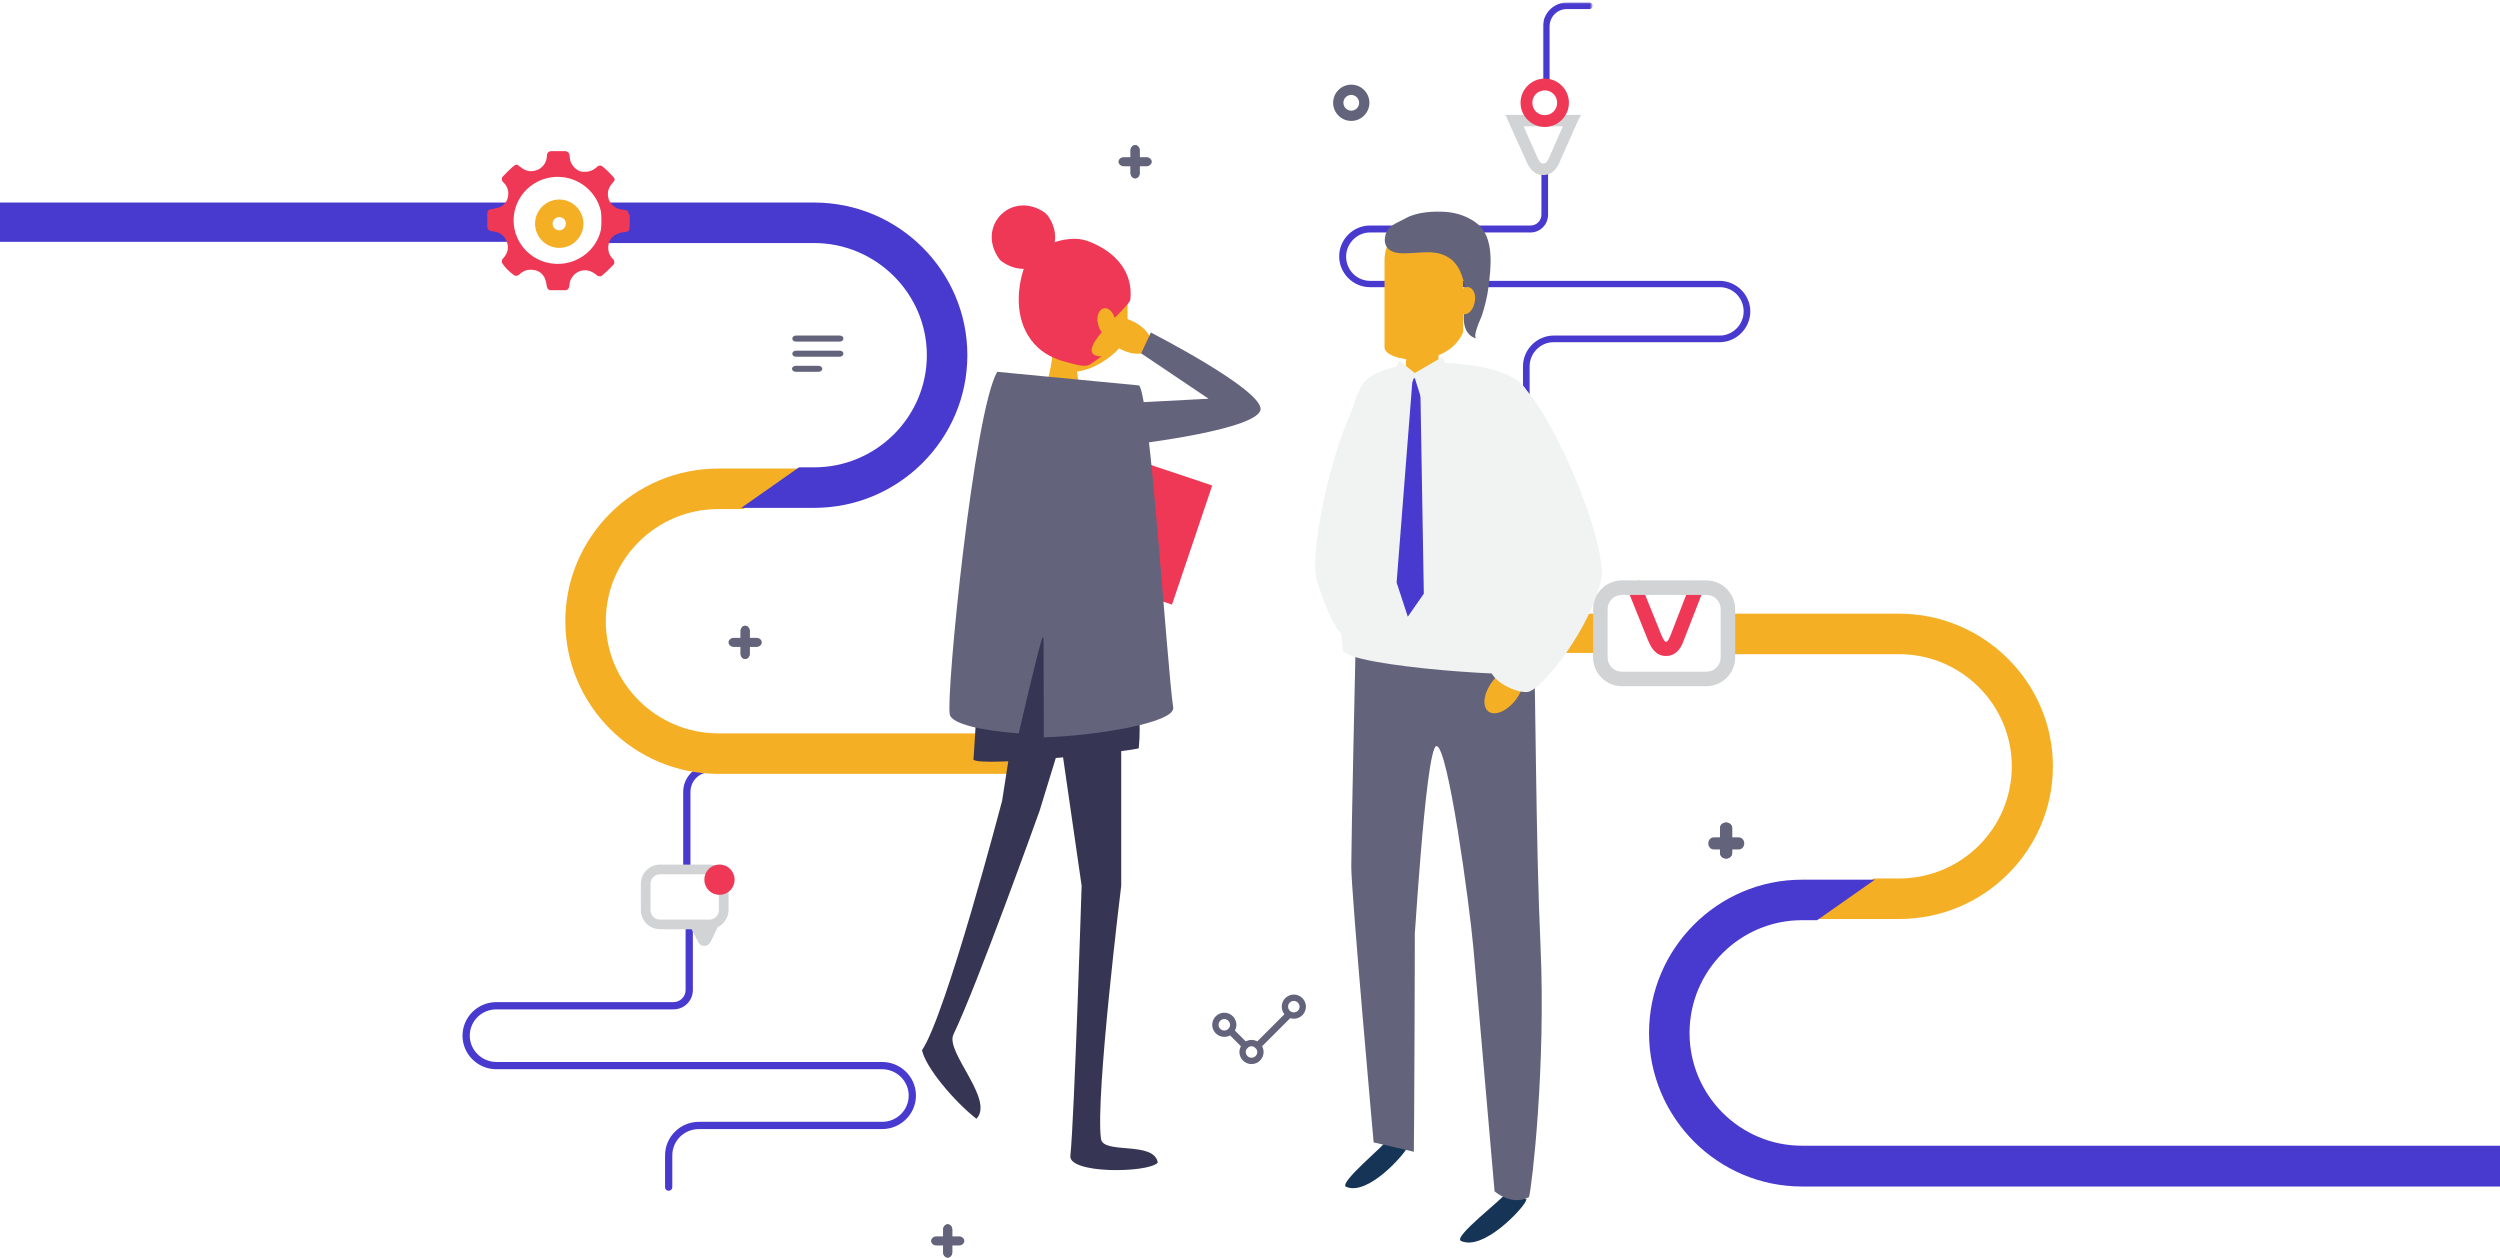 <?xml version="1.0" encoding="utf-8"?>
<!-- Generator: Adobe Illustrator 22.0.1, SVG Export Plug-In . SVG Version: 6.00 Build 0)  -->
<svg version="1.1" id="Layer_1" xmlns="http://www.w3.org/2000/svg" xmlns:xlink="http://www.w3.org/1999/xlink" x="0px" y="0px"
	 viewBox="0 0 827 416" style="enable-background:new 0 0 827 416;" xml:space="preserve">
<style type="text/css">
	.st0{fill:#483ACE;}
	.st1{fill:#F4AF25;}
	.st2{fill:#63637C;}
	.st3{fill:#D1D3D4;}
	.st4{fill:#EF3756;}
	.st5{filter:url(#Adobe_OpacityMaskFilter);}
	.st6{fill:#FFFFFF;}
	.st7{mask:url(#mask-2_1_);fill:#483ACE;}
	.st8{fill:#153456;}
	.st9{fill:#F1F2F2;}
	.st10{fill:#363654;}
</style>
<title>Group 82</title>
<desc>Created with Sketch.</desc>
<g id="Landing-page">
	<g id="landing-Page---1-dsk-1.1" transform="translate(0, -1615)">
		<g id="Group-82" transform="translate(-8, 1615)">
			<path id="Fill-1" class="st0" d="M235.2,288c-0.7,0-1.2-0.5-1.2-1.2v-24.8c0-4.9,3.9-8.9,8.7-8.9h8.1c0.7,0,1.2,0.5,1.2,1.2
				c0,0.7-0.5,1.2-1.2,1.2h-8.1c-3.5,0-6.3,2.9-6.3,6.5v24.8C236.4,287.5,235.9,288,235.2,288"/>
			<path id="Fill-3" class="st0" d="M299.8,351.3H172.2c-4.8,0-8.8-3.9-8.8-8.7c0-4.8,3.9-8.7,8.8-8.7h58.6c3.6,0,6.4-2.9,6.4-6.4
				v-20.2c0-0.7-0.5-1.2-1.2-1.2c-0.7,0-1.2,0.5-1.2,1.2v20.2c0,2.2-1.8,4-4,4h-58.6c-6.2,0-11.2,5-11.2,11.1
				c0,6.1,5,11.1,11.2,11.1h127.6c4.8,0,8.8,3.9,8.8,8.7s-3.9,8.7-8.8,8.7h-60.6c-6.2,0-11.2,5-11.2,11.1v10.5
				c0,0.7,0.5,1.2,1.2,1.2c0.7,0,1.2-0.5,1.2-1.2v-10.5c0-4.8,3.9-8.7,8.8-8.7h60.6c6.2,0,11.2-5,11.2-11.1
				C311,356.3,306,351.3,299.8,351.3"/>
			<path id="Fill-5" class="st1" d="M635.1,304c0.2,0,0.4,0,0.6,0c0.2,0,0.4,0,0.6,0c28,0,50.8-22.7,50.8-50.5S664.2,203,636.2,203
				H581v13.4h55.2c20.6,0,37.3,16.7,37.3,37.1c0,20.5-16.7,37.1-37.3,37.1c-0.2,0-0.4,0-0.6,0c-0.2,0-0.4,0-0.6,0h-7.1L608.7,304
				H635.1z"/>
			<g id="Group-9" transform="translate(553, 291)">
				<path id="Fill-7" class="st0" d="M51.1,101.5H282V88H51.1c-20.5,0-37.2-16.7-37.2-37.3c0-20.6,16.7-37.3,37.2-37.3h5L75.2,0
					H51.1C23.2,0,0.5,22.8,0.5,50.7C0.5,78.7,23.2,101.5,51.1,101.5z"/>
			</g>
			<path id="Fill-10" class="st1" d="M537,216v-13h-45c1.9,4.1,3.2,8.5,3.6,13H537z"/>
			<path id="Fill-12" class="st2" d="M579,284c-1.1,0-2-0.8-2-1.8v-8.3c0-1,0.9-1.8,2-1.8s2,0.8,2,1.8v8.3
				C581,283.2,580.1,284,579,284"/>
			<path id="Fill-14" class="st2" d="M579,284c-1.1,0-2-0.8-2-1.8v-8.3c0-1,0.9-1.8,2-1.8s2,0.8,2,1.8v8.3
				C581,283.2,580.1,284,579,284"/>
			<path id="Fill-16" class="st2" d="M583.2,281h-8.3c-1,0-1.8-0.9-1.8-2c0-1.1,0.8-2,1.8-2h8.3c1,0,1.8,0.9,1.8,2
				C585,280.1,584.2,281,583.2,281"/>
			<path id="Fill-18" class="st3" d="M223.2,301.1v-8.8c0-1.7,1.4-3.1,3.2-3.1h16.2c1.7,0,3.2,1.4,3.2,3.1v8.8
				c0,1.7-1.4,3.1-3.2,3.1h-16.2C224.6,304.3,223.2,302.8,223.2,301.1 M242.6,286h-16.2c-3.5,0-6.4,2.8-6.4,6.3v8.8
				c0,3.5,2.9,6.3,6.4,6.3h10.4l2,3.9c0.3,0.6,0.8,1.6,2.2,1.6c1.5,0,2-1.2,2.2-1.6l2.2-4.6c2.1-1,3.6-3.2,3.6-5.7v-8.8
				C249,288.8,246.1,286,242.6,286"/>
			<path id="Fill-20" class="st4" d="M251,291c0,2.8-2.2,5-5,5c-2.8,0-5-2.2-5-5s2.2-5,5-5C248.8,286,251,288.2,251,291"/>
			<g id="Group-24" transform="translate(518, 0)">
				<g id="Clip-23">
				</g>
				<defs>
					<filter id="Adobe_OpacityMaskFilter" filterUnits="userSpaceOnUse" x="0.4" y="0.8" width="16.5" height="29">
						<feColorMatrix  type="matrix" values="1 0 0 0 0  0 1 0 0 0  0 0 1 0 0  0 0 0 1 0"/>
					</filter>
				</defs>
				<mask maskUnits="userSpaceOnUse" x="0.4" y="0.8" width="16.5" height="29" id="mask-2_1_">
					<g class="st5">
						<polygon id="path-1_1_" class="st6" points="0.4,0.8 16.8,0.8 16.8,29.7 0.4,29.7 						"/>
					</g>
				</mask>
				<path id="Fill-22" class="st7" d="M1.5,29.7c-0.6,0-1.1-0.5-1.1-1.1V8.8c0-4.4,3.6-8,8-8h7.4c0.6,0,1.1,0.5,1.1,1.1
					c0,0.6-0.5,1.1-1.1,1.1H8.3C5.1,3,2.6,5.6,2.6,8.8v19.9C2.6,29.2,2.1,29.7,1.5,29.7"/>
			</g>
			<path id="Fill-25" class="st0" d="M576.8,92.9H461.2c-4.4,0-7.9-3.6-7.9-8c0-4.4,3.6-8,7.9-8h53.1c3.2,0,5.8-2.6,5.8-5.9v-15
				c0-0.6-0.5-1.1-1.1-1.1c-0.6,0-1.1,0.5-1.1,1.1v15c0,2-1.6,3.6-3.6,3.6h-53.1c-5.6,0-10.2,4.6-10.2,10.2s4.6,10.2,10.2,10.2
				h115.7c4.4,0,7.9,3.6,7.9,8c0,4.4-3.6,8-7.9,8h-54.9c-5.6,0-10.2,4.6-10.2,10.2v9.6c0,0.6,0.5,1.1,1.1,1.1c0.6,0,1.1-0.5,1.1-1.1
				v-9.6c0-4.4,3.6-8,7.9-8h54.9c5.6,0,10.2-4.6,10.2-10.2C587,97.5,582.4,92.9,576.8,92.9"/>
			<path id="Fill-27" class="st3" d="M520.6,51.8c-0.9,2.1-1.5,2.3-2.1,2.3c-0.7,0-1.2-0.3-2.1-2.4l-4.4-9.9H525L520.6,51.8z
				 M531,38h-25l1.2,2.7l0,0l5.7,12.6c0.7,1.6,2.1,4.6,5.6,4.6c3.7,0,5.1-3.4,5.6-4.7l5.5-12.4L531,38z"/>
			<path id="Fill-29" class="st4" d="M519,29.9c-2.3,0-4.1,1.8-4.1,4.1c0,2.3,1.8,4.1,4.1,4.1c2.3,0,4.1-1.8,4.1-4.1
				C523.1,31.7,521.3,29.9,519,29.9 M519,42c-4.4,0-8-3.6-8-8s3.6-8,8-8c4.4,0,8,3.6,8,8S523.4,42,519,42"/>
			<polygon id="Fill-31" class="st0" points="0,80 177,80 177,67 0,67 			"/>
			<path id="Fill-33" class="st1" d="M246.8,155c-0.2,0-0.4,0-0.6,0c-0.2,0-0.4,0-0.6,0c-27.9,0-50.6,22.7-50.6,50.5
				c0,27.8,22.7,50.5,50.6,50.5H345v-13.4h-99.4c-20.5,0-37.2-16.7-37.2-37.1c0-20.5,16.7-37.1,37.2-37.1c0.2,0,0.4,0,0.6,0
				c0.2,0,0.4,0,0.6,0h7.1L273,155H246.8z"/>
			<path id="Fill-34" class="st0" d="M328,117.5c0-27.8-22.7-50.5-50.7-50.5H207v13.4h70.3c20.5,0,37.3,16.7,37.3,37.1
				s-16.7,37.1-37.3,37.1h-5L253.2,168h24.1C305.3,168,328,145.3,328,117.5"/>
			<path id="Fill-35" class="st1" d="M193,76.2c-1.2,0-2.2-1-2.2-2.2c0-1.2,1-2.2,2.2-2.2s2.2,1,2.2,2.2
				C195.2,75.2,194.2,76.2,193,76.2 M193,66c-4.4,0-8,3.6-8,8s3.6,8,8,8c4.4,0,8-3.6,8-8S197.4,66,193,66"/>
			<path id="Fill-36" class="st4" d="M192.5,87.3c-8.1,0-14.6-6.5-14.6-14.4c0-8,6.6-14.4,14.6-14.4s14.6,6.5,14.6,14.4
				C207.2,80.8,200.6,87.3,192.5,87.3 M215.9,70.4c-0.3-0.9-0.7-0.9-1.7-1c-3.1-0.2-5.3-2.6-5.1-5.6c0.1-1.2,0.6-2.2,1.4-3.1
				c1.1-1.3,1.1-1.4,0-2.6c-0.9-1-2-2-3-2.9c-0.7-0.6-1.4-0.6-2.1,0.1c-1.4,1.3-3.1,1.7-4.9,1.5c-1.7-0.2-3.6-2.2-3.9-3.9
				c-0.1-0.5-0.1-1-0.2-1.6c-0.1-0.6-0.4-1.1-1-1.2c-0.1,0-0.1-0.1-0.2-0.1h-5c0,0,0,0,0,0c-1.1,0.2-1.3,0.9-1.3,1.8
				c-0.1,2-1.5,4-3.7,4.6c-2,0.6-3.6,0-5.1-1.2c-1.1-0.9-1.3-1-2.4-0.1c-1.1,1-2.2,2-3.2,3.1c-0.7,0.7-0.7,1.5,0.1,2.2
				c1.4,1.4,1.8,3.1,1.4,4.8c-0.3,1.6-1.3,2.8-2.9,3.4c-0.8,0.3-1.7,0.4-2.5,0.6c-0.6,0.1-1.2,0.2-1.3,0.8c0,0.1,0,0.3-0.1,0.4v5
				c0.1,0.1,0-0.2,0-0.2c0.3,1.2,1.2,1.3,2.2,1.4c1.9,0.2,3.6,1.4,4.3,3.5c0.7,2,0.2,3.6-1.1,5.2c-0.2,0.2-0.5,0.4-0.5,0.7
				c-0.1,0.3-0.2,0.8,0,1c1,1.6,2.4,2.9,3.9,4c0.5,0.4,1.3,0.3,1.8-0.2c1.3-1.3,2.9-1.8,4.7-1.5c1.7,0.2,3,1.2,3.7,2.7
				c0.3,0.7,0.5,1.4,0.6,2.2c0.1,0.9,0.3,1.6,1.2,1.8h5.2c0.9-0.2,1.1-0.9,1.2-1.8c0-1.9,1.6-4,3.7-4.6c1.9-0.5,3.4,0,4.9,1.1
				c0.3,0.2,0.5,0.5,0.8,0.6c0.4,0.1,1,0.2,1.2,0c1.4-1.2,2.7-2.4,3.9-3.7c0.5-0.5,0.4-1.4-0.1-1.9c-1.4-1.3-1.8-3-1.5-4.8
				c0.3-1.6,1.3-2.8,2.8-3.5c0.7-0.3,1.4-0.5,2.1-0.6c1-0.1,1.8,0,2-1.1c0-0.1,0-0.4,0.1-0.5V71C215.9,70.8,215.9,70.5,215.9,70.4"
				/>
			<path id="Fill-37" class="st8" d="M506.8,394c0,0.1-0.1,0.2-0.1,0.2c-1.6,2.5-18.2,15-15.4,16.3c7.3,3.4,20.2-10.4,21.4-13.1
				c0-0.1,0.1-0.3,0.3-0.6L506.8,394z"/>
			<path id="Fill-38" class="st8" d="M467.9,376c0,0.1-0.1,0.2-0.1,0.2c-1.5,2.5-17.2,15.2-14.5,16.4c7.2,3.1,19.3-10.7,20.5-13.4
				c0-0.1,0.1-0.3,0.2-0.6L467.9,376z"/>
			<path id="Fill-39" class="st2" d="M515.4,217.5c0.6,7.3,0.6,60.6,2.2,95.4c1.8,39.7-2.8,79.4-3.8,83.1
				c-5.7,3.1-11.4-1.9-11.4-1.9s-5.9-67.9-7-80.5c-1.3-14.5-8.4-66.8-12.2-66.8c-3.8,0-7.9,76.8-7.2,61.1c0.1-3-0.2,72.1-0.3,73.1
				l-13.3-3.1c0,0-7.4-82.5-7.4-91.3s1.4-71.4,1.4-71.4L515.4,217.5z"/>
			<path id="Fill-40" class="st9" d="M512.3,128.1c-6.9-9.8-46-11.1-53.2-1.5c-9.8,13.2-8.8,70.7-6.9,88.4c0.6,5.5,65.8,10,65.9,7.1
				C518.7,210.4,521.6,141.2,512.3,128.1"/>
			<path id="Fill-41" class="st1" d="M509.4,231.5c-2.9,3.8-7,5.5-9.1,3.8c-2.1-1.7-1.5-6.1,1.4-9.9c2.9-3.8,7-5.5,9.1-3.8
				C512.9,223.3,512.3,227.7,509.4,231.5"/>
			<path id="Fill-42" class="st1" d="M476.4,73.3c-6,1.2-10.4,6.6-10.4,12.7v28.9c0,4.8,20.6,7.6,26-5V86
				C492,77.8,484.5,71.6,476.4,73.3"/>
			<path id="Fill-43" class="st2" d="M492.3,103c0.2-1.8,0.4-3.6,0.4-5.5c-0.1-4.2-1.4-9.3-4.9-11.9c-5.2-3.8-11.3-1.3-17.2-1.9
				c-3.1-0.3-5-2.3-4.4-5.4c0.6-3.8,4-4.5,6.8-6.1c3.7-2.1,9.3-2.4,13.4-2.1c3.7,0.3,7.5,1.6,10.4,4c5.6,4.5,4.4,14.5,3.6,20.8
				c-0.4,3.2-1.2,6.4-2.2,9.5c-0.2,0.7-3.4,7.2-1.7,7.6C492.3,111,491.9,106.3,492.3,103"/>
			<path id="Fill-44" class="st1" d="M495.8,100.1c-0.5,2.5-2.2,4.2-3.8,3.8c-1.6-0.3-2.4-2.6-1.9-5.1c0.5-2.5,2.2-4.2,3.8-3.8
				C495.5,95.4,496.4,97.7,495.8,100.1"/>
			<path id="Fill-45" class="st1" d="M473.1,124H484c-0.1-3.8-0.3-11.8-0.3-11.8l-9.9-0.2c0,0-1,7.6-0.7,11.7
				C473.1,123.8,473.1,123.9,473.1,124"/>
			<polygon id="Fill-46" class="st0" points="479,196.4 473.7,204 470,192.7 475.3,125 477.8,125.4 			"/>
			<path id="Fill-47" class="st9" d="M459.2,129c-9.3,11.8-18.7,54-15.5,63.3c3.1,9.3,6.8,19.7,12.4,19.7c5.6,0,10-27.8,10-27.8
				s-10-5.2-10-7.5S459.8,131.7,459.2,129"/>
			<path id="Fill-48" class="st9" d="M510.8,127c8.2,6.1,26.5,44.3,27.2,63.1c-3.2,17.6-20.2,38.2-24.6,38.8
				c-4.4,0.6-15.8-5.3-11.4-10.3c3.2-3.6,15.8-35.8,15.8-35.8S498.2,134.9,510.8,127"/>
			<polygon id="Fill-49" class="st9" points="488,125.5 485.3,118 476,123.4 470.9,119.3 468,125.1 473,131.2 475.9,124.7 
				478.2,132 			"/>
			<polygon id="Fill-50" class="st4" points="395.7,200 373,192.4 386.3,153 409,160.6 			"/>
			<path id="Fill-51" class="st10" d="M334.4,192c-1.6,9-4.2,59.1-4.4,59.3c2.6,2.6,54.2-3,54.7-3.8c1.7-15.8-4.2-40.2-5.8-55.5
				H334.4z"/>
			<path id="Fill-52" class="st10" d="M378.9,246.2v46.8c0,0-8.6,69.8-6.7,83.7c0.7,5.3,17.6,0.6,18.8,7.9
				c-3.2,3.5-30.2,3.8-28.9-2.5c1.3-12.6,3.7-89.1,3.7-89.1L358,239L378.9,246.2z"/>
			<path id="Fill-53" class="st10" d="M360,241.8l-8.1,26.4c0,0-20.6,57.6-28.5,74c-2.8,5.8,13.7,21.6,7.6,27.9
				c-7.5-5.9-16.8-17-18-22.7c7.9-11.5,26.5-82.5,26.5-82.5l5.9-37.8L360,241.8z"/>
			<path id="Fill-54" class="st1" d="M381,93v16.5c0,7.2-18.5,19.4-25,10.2V98.9L381,93z"/>
			<path id="Fill-55" class="st1" d="M361.6,131.6c2.1-0.9,3.9-3.1,3.3-5.3c-1.2-3.7-0.7-11.3-0.7-11.3l-7.8,0.6c0,0-0.8,7.8-2.2,11
				C352.8,130.2,358.1,133.1,361.6,131.6"/>
			<path id="Fill-56" class="st4" d="M367.7,79.7c-6.8-2.5-18.6,2-20.9,8.8c-2.8,8.2-2.8,18.4,3.3,25.2c3,3.4,6.8,5.1,11.1,6.2
				c1.9,0.5,4.7,1.4,6.6,1c1.3-0.3,4.1-3,4.8-3c-11.5,0,9-16.3,9.3-18.7C382.9,90.7,377.8,83.4,367.7,79.7"/>
			<path id="Fill-57" class="st1" d="M371.2,107.1c0.5,2.5,2.2,4.2,3.8,3.8c1.6-0.3,2.4-2.6,1.9-5.1c-0.5-2.5-2.2-4.2-3.8-3.8
				C371.5,102.4,370.6,104.7,371.2,107.1"/>
			<path id="Fill-58" class="st1" d="M383.2,106.5c4.2,2.2,6.7,6,5.4,8.5c-1.2,2.5-5.7,2.7-9.9,0.5c-4.2-2.2-6.7-6-5.4-8.5
				C374.6,104.5,379,104.3,383.2,106.5"/>
			<path id="Fill-59" class="st4" d="M354.6,71.3c7.7,10.9-4.3,22.9-15.2,15.2c-0.3-0.2-0.7-0.6-0.9-0.9
				c-7.7-10.9,4.3-22.9,15.2-15.2C354,70.7,354.3,71,354.6,71.3"/>
			<path id="Fill-60" class="st2" d="M383,133.2l24.8-1.3l-22.3-15l3.2-6.9c0,0,35.6,18.2,36.3,25.1c0.6,6.9-42,11.9-42,11.9V133.2z
				"/>
			<path id="Fill-61" class="st2" d="M384.8,127.5l-46.9-4.5c-7.7,12.8-17.1,107.2-15.7,113.4c0.7,3.1,10.6,5.3,22.8,6.2
				c0,0,6.5-28.3,7.8-31.5c0.3-0.8,0.4,0.3,0.4,0.3l0.1,32.5c16.1-0.4,43.6-4.7,42.8-9.9C394.1,221.3,388.4,130.8,384.8,127.5"/>
			<path id="Fill-62" class="st2" d="M455,31.4c-1.4,0-2.6,1.1-2.6,2.6c0,1.4,1.1,2.6,2.6,2.6c1.4,0,2.6-1.1,2.6-2.6
				C457.6,32.6,456.4,31.4,455,31.4 M455,40c-3.3,0-6-2.7-6-6s2.7-6,6-6c3.3,0,6,2.7,6,6S458.3,40,455,40"/>
			<path id="Fill-63" class="st2" d="M254.5,218c-0.8,0-1.5-0.8-1.5-1.7v-7.6c0-0.9,0.7-1.7,1.5-1.7c0.8,0,1.5,0.8,1.5,1.7v7.6
				C256,217.2,255.3,218,254.5,218"/>
			<path id="Fill-64" class="st2" d="M254.5,218c-0.8,0-1.5-0.8-1.5-1.7v-7.6c0-0.9,0.7-1.7,1.5-1.7c0.8,0,1.5,0.8,1.5,1.7v7.6
				C256,217.2,255.3,218,254.5,218"/>
			<path id="Fill-65" class="st2" d="M258.3,214h-7.6c-0.9,0-1.7-0.7-1.7-1.5s0.8-1.5,1.7-1.5h7.6c0.9,0,1.7,0.7,1.7,1.5
				S259.2,214,258.3,214"/>
			<path id="Fill-66" class="st2" d="M321.5,416c-0.8,0-1.5-0.8-1.5-1.7v-7.6c0-0.9,0.7-1.7,1.5-1.7s1.5,0.8,1.5,1.7v7.6
				C323,415.2,322.3,416,321.5,416"/>
			<path id="Fill-67" class="st2" d="M321.5,416c-0.8,0-1.5-0.8-1.5-1.7v-7.6c0-0.9,0.7-1.7,1.5-1.7s1.5,0.8,1.5,1.7v7.6
				C323,415.2,322.3,416,321.5,416"/>
			<path id="Fill-68" class="st2" d="M325.3,412h-7.6c-0.9,0-1.7-0.7-1.7-1.5s0.8-1.5,1.7-1.5h7.6c0.9,0,1.7,0.7,1.7,1.5
				S326.2,412,325.3,412"/>
			<path id="Fill-69" class="st2" d="M413,337.1c-1,0-1.9,0.8-1.9,1.9c0,1,0.8,1.9,1.9,1.9c1,0,1.9-0.8,1.9-1.9
				C414.9,338,414,337.1,413,337.1 M413,343c-2.2,0-4-1.8-4-4c0-2.2,1.8-4,4-4c2.2,0,4,1.8,4,4C417,341.2,415.2,343,413,343"/>
			<path id="Fill-70" class="st2" d="M422,346.1c-1,0-1.9,0.8-1.9,1.9c0,1,0.8,1.9,1.9,1.9c1,0,1.9-0.8,1.9-1.9
				C423.9,347,423,346.1,422,346.1 M422,352c-2.2,0-4-1.8-4-4c0-2.2,1.8-4,4-4c2.2,0,4,1.8,4,4C426,350.2,424.2,352,422,352"/>
			<path id="Fill-71" class="st2" d="M436,331.1c-1,0-1.9,0.8-1.9,1.9c0,1,0.8,1.9,1.9,1.9c1,0,1.9-0.8,1.9-1.9
				C437.9,332,437,331.1,436,331.1 M436,337c-2.2,0-4-1.8-4-4c0-2.2,1.8-4,4-4c2.2,0,4,1.8,4,4C440,335.2,438.2,337,436,337"/>
			<path id="Fill-72" class="st2" d="M419.9,347c-0.3,0-0.6-0.1-0.8-0.3l-4.7-4.7c-0.4-0.4-0.4-1.2,0-1.6c0.4-0.4,1.2-0.4,1.6,0
				l4.7,4.7c0.4,0.4,0.4,1.2,0,1.6C420.4,346.9,420.2,347,419.9,347"/>
			<path id="Fill-73" class="st2" d="M424.1,347c-0.3,0-0.6-0.1-0.8-0.3c-0.4-0.4-0.4-1.2,0-1.6l9.8-9.8c0.4-0.4,1.2-0.4,1.6,0
				c0.4,0.4,0.4,1.2,0,1.6l-9.8,9.8C424.7,346.9,424.4,347,424.1,347"/>
			<path id="Fill-74" class="st2" d="M383.5,59c-0.8,0-1.5-0.8-1.5-1.7v-7.6c0-0.9,0.7-1.7,1.5-1.7c0.8,0,1.5,0.8,1.5,1.7v7.6
				C385,58.2,384.3,59,383.5,59"/>
			<path id="Fill-75" class="st2" d="M383.5,59c-0.8,0-1.5-0.8-1.5-1.7v-7.6c0-0.9,0.7-1.7,1.5-1.7c0.8,0,1.5,0.8,1.5,1.7v7.6
				C385,58.2,384.3,59,383.5,59"/>
			<path id="Fill-76" class="st2" d="M387.3,55h-7.6c-0.9,0-1.7-0.7-1.7-1.5c0-0.8,0.8-1.5,1.7-1.5h7.6c0.9,0,1.7,0.7,1.7,1.5
				C389,54.3,388.2,55,387.3,55"/>
			<path id="Fill-77" class="st2" d="M285.8,113h-14.5c-0.7,0-1.2-0.4-1.2-1c0-0.6,0.6-1,1.2-1h14.5c0.7,0,1.2,0.4,1.2,1
				C287,112.6,286.4,113,285.8,113"/>
			<path id="Fill-78" class="st2" d="M285.8,118h-14.5c-0.7,0-1.2-0.4-1.2-1c0-0.6,0.6-1,1.2-1h14.5c0.7,0,1.2,0.4,1.2,1
				C287,117.6,286.4,118,285.8,118"/>
			<path id="Fill-79" class="st2" d="M278.7,123h-7.4c-0.7,0-1.3-0.4-1.3-1c0-0.6,0.6-1,1.3-1h7.4c0.7,0,1.3,0.4,1.3,1
				C280,122.6,279.4,123,278.7,123"/>
			<path id="Fill-80" class="st4" d="M559.1,217c-3.7,0-5.1-3.3-5.9-5.1l-7.3-18.1l4.4-1.8l7.3,18.1c0.8,1.8,1.1,2.2,1.5,2.2
				c0.2,0,0.7,0,1.5-2.1l7-18.1l4.4,1.7l-7,18C564.5,213.2,563.1,217,559.1,217"/>
			<path id="Fill-81" class="st3" d="M544.5,196.8c-2.6,0-4.7,2.1-4.7,4.7v16c0,2.6,2.1,4.7,4.7,4.7h28c2.6,0,4.7-2.1,4.7-4.7v-16
				c0-2.6-2.1-4.7-4.7-4.7H544.5z M572.5,227h-28c-5.2,0-9.5-4.3-9.5-9.5v-16c0-5.2,4.3-9.5,9.5-9.5h28c5.2,0,9.5,4.3,9.5,9.5v16
				C582,222.7,577.7,227,572.5,227z"/>
		</g>
	</g>
</g>
</svg>
